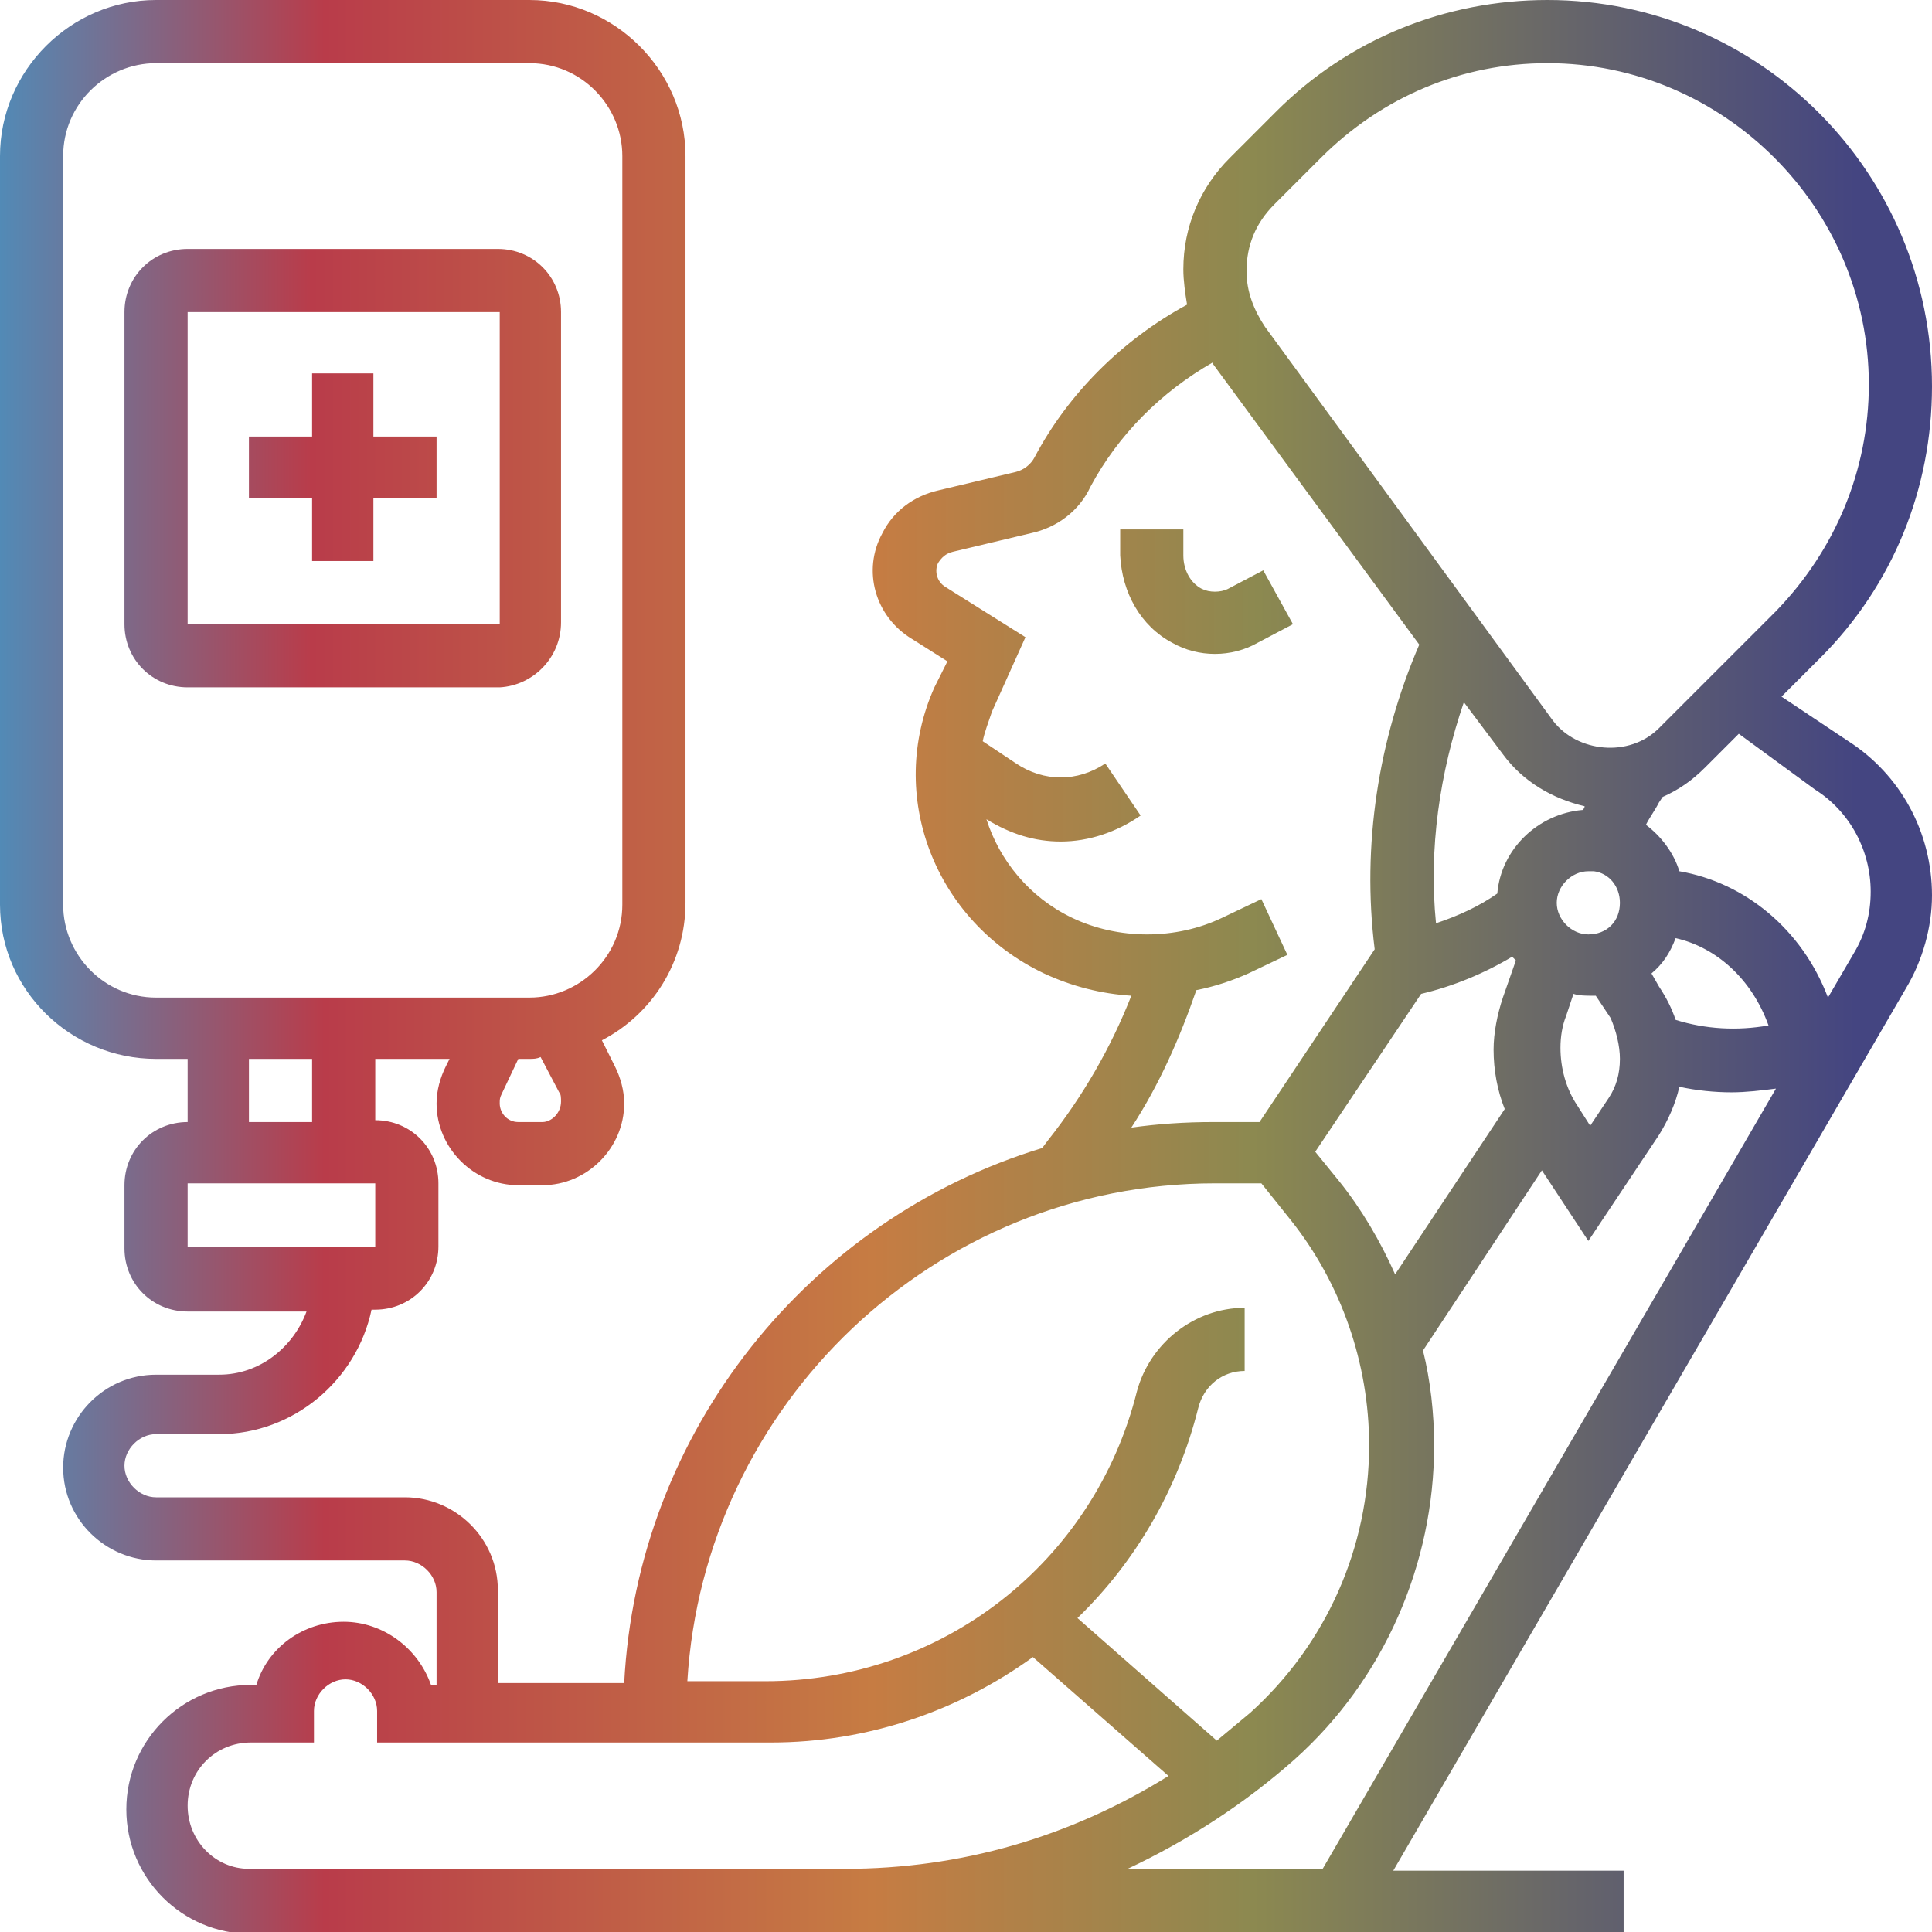 <?xml version="1.0" encoding="utf-8"?>
<!-- Generator: Adobe Illustrator 26.5.0, SVG Export Plug-In . SVG Version: 6.00 Build 0)  -->
<svg version="1.1" id="_x33_0" xmlns="http://www.w3.org/2000/svg" xmlns:xlink="http://www.w3.org/1999/xlink" x="0px" y="0px"
	 viewBox="0 0 104 104" style="enable-background:new 0 0 104 104;" xml:space="preserve">
<style type="text/css">
	.st0{fill:url(#SVGID_1_);}
	.st1{fill:url(#SVGID_00000089536283698222567090000010196724109331851676_);}
	.st2{fill:url(#SVGID_00000087399151504999935410000004140036968670843545_);}
	.st3{fill:url(#SVGID_00000034063272971429938240000016089538613609855623_);}
</style>
<g>
	
		<linearGradient id="SVGID_1_" gradientUnits="userSpaceOnUse" x1="-444.832" y1="549.681" x2="-443.952" y2="549.681" gradientTransform="matrix(116 0 0 -119 51599 65464)">
		<stop  offset="0" style="stop-color:#528AB6"/>
		<stop  offset="0.175" style="stop-color:#B93C4A"/>
		<stop  offset="0.47" style="stop-color:#C67C43"/>
		<stop  offset="0.675" style="stop-color:#8C8950"/>
		<stop  offset="1" style="stop-color:#444581"/>
	</linearGradient>
	<path class="st0" d="M83.3,0c-5.5,0-10.7,2.1-14.6,6l-2.5,2.5c-1.6,1.6-2.5,3.7-2.5,6c0,0.6,0.1,1.3,0.2,1.9
		c-3.5,1.9-6.4,4.8-8.2,8.2c-0.2,0.4-0.6,0.7-1,0.8l-4.2,1c-1.3,0.3-2.4,1.1-3,2.3c-1.1,2-0.4,4.5,1.6,5.7l1.9,1.2L50.3,37
		c-2.6,5.8,0,12.6,5.9,15.4c1.5,0.7,3.1,1.1,4.7,1.2c-1.1,2.8-2.6,5.4-4.5,7.8l-0.3,0.4C43.6,65.6,34.3,77,33.6,90.6h-6.8v-5
		c0-2.8-2.3-5-5-5H8.4c-0.9,0-1.7-0.8-1.7-1.7c0-0.9,0.8-1.7,1.7-1.7h3.4c4,0,7.4-2.9,8.2-6.7h0.2c1.9,0,3.4-1.5,3.4-3.4v-3.4
		c0-1.9-1.5-3.4-3.4-3.4V57h4l-0.2,0.4c-0.3,0.6-0.5,1.3-0.5,2c0,2.4,2,4.4,4.4,4.4h1.3c2.4,0,4.4-2,4.4-4.4c0-0.7-0.2-1.4-0.5-2
		L32.4,56c2.7-1.4,4.5-4.2,4.5-7.4V8.4c0-4.6-3.8-8.4-8.4-8.4H8.4C3.8,0,0,3.8,0,8.4v40.3C0,53.3,3.8,57,8.4,57h1.7v3.4
		c-1.9,0-3.4,1.5-3.4,3.4v3.4c0,1.9,1.5,3.4,3.4,3.4h6.4c-0.7,1.9-2.5,3.4-4.7,3.4H8.4c-2.8,0-5,2.3-5,5c0,2.8,2.3,5,5,5h13.4
		c0.9,0,1.7,0.8,1.7,1.7v5h-0.3c-0.7-2-2.6-3.4-4.7-3.4c-2.2,0-4.1,1.4-4.7,3.4h-0.3c-3.7,0-6.7,3-6.7,6.7c0,3.7,3,6.7,6.7,6.7
		c3.5,0,8.5,0,14,0c6.1,0,12.6,0,18.2,0c0.5,0,1,0,1.4-0.1v0.1h40.3v-3.4H75l27.6-47.5c0.9-1.5,1.4-3.3,1.4-5c0-3.4-1.7-6.5-4.5-8.3
		l-3.6-2.4l2.1-2.1c3.9-3.9,6-9.1,6-14.6C104,9.3,94.7,0,83.3,0z M29.2,60.4h-1.3c-0.6,0-1-0.5-1-1c0-0.2,0-0.3,0.1-0.5l0.9-1.9h0.6
		c0.2,0,0.4,0,0.6-0.1l1,1.9c0.1,0.1,0.1,0.3,0.1,0.5C30.2,59.9,29.7,60.4,29.2,60.4z M8.4,53.7c-2.8,0-5-2.3-5-5V8.4
		c0-2.8,2.3-5,5-5h20.1c2.8,0,5,2.3,5,5v40.3c0,2.8-2.3,5-5,5H8.4z M16.8,57v3.4h-3.4V57H16.8z M10.1,67.1l0-3.4h10.1v3.4H10.1z
		 M57.7,49.4c-2.3-1.1-3.9-3.1-4.6-5.3c1.3,0.8,2.6,1.2,4,1.2c1.5,0,3-0.5,4.3-1.4l-1.9-2.8c-1.5,1-3.3,1-4.8,0l-1.8-1.2
		c0.1-0.5,0.3-1,0.5-1.6l1.8-4l-4.3-2.7c-0.5-0.3-0.6-0.9-0.4-1.3c0.2-0.3,0.4-0.5,0.8-0.6l4.2-1c1.4-0.3,2.6-1.2,3.2-2.5
		c1.5-2.8,3.8-5.1,6.6-6.7c0,0,0,0.1,0,0.1l11.1,15.1c-2.2,5.1-3.1,10.8-2.4,16.4l-6.2,9.3h-2.5c-1.5,0-3,0.1-4.4,0.3
		c1.5-2.3,2.6-4.8,3.5-7.4c1-0.2,1.9-0.5,2.8-0.9l2.1-1l-1.4-3l-2.1,1C63.3,50.6,60.2,50.6,57.7,49.4z M85.5,50.3
		c-0.9,0-1.7-0.8-1.7-1.7c0-0.9,0.8-1.7,1.7-1.7c0.1,0,0.2,0,0.3,0c0.8,0.1,1.4,0.8,1.4,1.7C87.2,49.6,86.5,50.3,85.5,50.3z
		 M87.2,57c0,0.8-0.2,1.5-0.6,2.1l-1,1.5l-0.7-1.1c-0.6-0.9-0.9-2-0.9-3.1c0-0.6,0.1-1.2,0.3-1.7l0.4-1.2c0.3,0.1,0.7,0.1,1,0.1
		c0.1,0,0.1,0,0.2,0l0.8,1.2C87,55.5,87.2,56.3,87.2,57z M85.2,43.6c-2.4,0.2-4.4,2.1-4.6,4.5c-1,0.7-2.1,1.2-3.3,1.6
		c-0.4-4,0.2-8.1,1.5-11.9l2.1,2.8c1.1,1.5,2.7,2.4,4.4,2.8C85.3,43.5,85.2,43.6,85.2,43.6z M81.4,51.5c0.1,0.1,0.1,0.1,0.2,0.2
		l-0.7,2c-0.3,0.9-0.5,1.9-0.5,2.8c0,1.1,0.2,2.2,0.6,3.2l-5.9,8.9c-0.8-1.8-1.8-3.5-3-5L70.8,62l5.7-8.5
		C78.2,53.1,79.9,52.4,81.4,51.5z M65.4,63.7L65.4,63.7l2.5,0l1.6,2c2.7,3.4,4.2,7.7,4.2,12.1c0,5.5-2.3,10.7-6.4,14.4
		c-0.6,0.5-1.2,1-1.8,1.5L58,87.1c3.1-3,5.4-6.9,6.5-11.3c0.3-1.2,1.3-2,2.5-2v-3.4c-2.7,0-5.1,1.9-5.8,4.5
		c-2.3,9.2-10.5,15.6-20,15.6H37C37.9,75.6,50.3,63.7,65.4,63.7z M45.5,100.6c-10.5,0-24.7,0-32.1,0c-1.8,0-3.3-1.5-3.3-3.4
		c0-1.9,1.5-3.4,3.4-3.4h3.4v-1.7c0-0.9,0.8-1.7,1.7-1.7c0.9,0,1.7,0.8,1.7,1.7v1.7h21.2c5.2,0,10.1-1.7,14.1-4.6l7.3,6.4
		C57.6,98.9,51.7,100.6,45.5,100.6z M71.2,100.6H60.7c3.2-1.5,6.3-3.5,9-5.9c4.8-4.3,7.5-10.5,7.5-16.9c0-1.7-0.2-3.5-0.6-5.1L83,63
		l2.5,3.8l3.8-5.7c0.5-0.8,0.9-1.7,1.1-2.6c0.9,0.2,1.9,0.3,2.8,0.3c0.8,0,1.6-0.1,2.4-0.2L71.2,100.6z M88.9,52.4
		c0.6-0.5,1-1.1,1.3-1.9c2.2,0.5,4.1,2.2,5,4.7c-1.7,0.3-3.4,0.2-5-0.3c-0.2-0.6-0.5-1.2-0.9-1.8L88.9,52.4z M97.7,42.5
		c1.9,1.2,3,3.3,3,5.5c0,1.2-0.3,2.3-0.9,3.3l-1.4,2.4c-1.4-3.7-4.5-6.2-8-6.8c-0.3-1-1-1.9-1.8-2.5c0.2-0.4,0.5-0.8,0.7-1.2
		l0.2-0.3c0.9-0.4,1.6-0.9,2.3-1.6l1.8-1.8L97.7,42.5z M95.6,32.9l-6.3,6.3c-1.6,1.6-4.4,1.3-5.7-0.4L68.1,17.6c-0.6-0.9-1-1.9-1-3
		c0-1.4,0.5-2.6,1.5-3.6l2.5-2.5c3.3-3.3,7.6-5.1,12.2-5.1c9.5,0,17.3,7.8,17.3,17.3C100.6,25.3,98.8,29.6,95.6,32.9z"/>
	
		<linearGradient id="SVGID_00000062892519860475483010000001389761434646420096_" gradientUnits="userSpaceOnUse" x1="-444.832" y1="549.85" x2="-443.952" y2="549.85" gradientTransform="matrix(116 0 0 -119 51599 65464)">
		<stop  offset="0" style="stop-color:#528AB6"/>
		<stop  offset="0.175" style="stop-color:#B93C4A"/>
		<stop  offset="0.47" style="stop-color:#C67C43"/>
		<stop  offset="0.675" style="stop-color:#8C8950"/>
		<stop  offset="1" style="stop-color:#444581"/>
	</linearGradient>
	<path style="fill:url(#SVGID_00000062892519860475483010000001389761434646420096_);" d="M63.1,34.6c0.7,0.4,1.5,0.6,2.3,0.6
		s1.6-0.2,2.3-0.6l1.9-1L68,30.7l-1.9,1c-0.4,0.2-1,0.2-1.4,0c-0.6-0.3-1-1-1-1.8v-1.4h-3.4v1.4C60.4,31.9,61.4,33.7,63.1,34.6z"/>
	
		<linearGradient id="SVGID_00000068647181347981038850000005073184282139856284_" gradientUnits="userSpaceOnUse" x1="-444.832" y1="549.906" x2="-443.952" y2="549.906" gradientTransform="matrix(116 0 0 -119 51599 65464)">
		<stop  offset="0" style="stop-color:#528AB6"/>
		<stop  offset="0.175" style="stop-color:#B93C4A"/>
		<stop  offset="0.47" style="stop-color:#C67C43"/>
		<stop  offset="0.675" style="stop-color:#8C8950"/>
		<stop  offset="1" style="stop-color:#444581"/>
	</linearGradient>
	<path style="fill:url(#SVGID_00000068647181347981038850000005073184282139856284_);" d="M30.2,33.5V16.8c0-1.9-1.5-3.4-3.4-3.4
		H10.1c-1.9,0-3.4,1.5-3.4,3.4v16.8c0,1.9,1.5,3.4,3.4,3.4h16.8C28.7,36.9,30.2,35.4,30.2,33.5z M10.1,33.5V16.8h16.8l0,16.8H10.1z"
		/>
	
		<linearGradient id="SVGID_00000123435303192655649770000011804839391323547563_" gradientUnits="userSpaceOnUse" x1="-444.832" y1="549.906" x2="-443.952" y2="549.906" gradientTransform="matrix(116 0 0 -119 51599 65464)">
		<stop  offset="0" style="stop-color:#528AB6"/>
		<stop  offset="0.175" style="stop-color:#B93C4A"/>
		<stop  offset="0.47" style="stop-color:#C67C43"/>
		<stop  offset="0.675" style="stop-color:#8C8950"/>
		<stop  offset="1" style="stop-color:#444581"/>
	</linearGradient>
	<polygon style="fill:url(#SVGID_00000123435303192655649770000011804839391323547563_);" points="20.1,20.1 16.8,20.1 16.8,23.5 
		13.4,23.5 13.4,26.8 16.8,26.8 16.8,30.2 20.1,30.2 20.1,26.8 23.5,26.8 23.5,23.5 20.1,23.5 	"/>
</g>
</svg>
